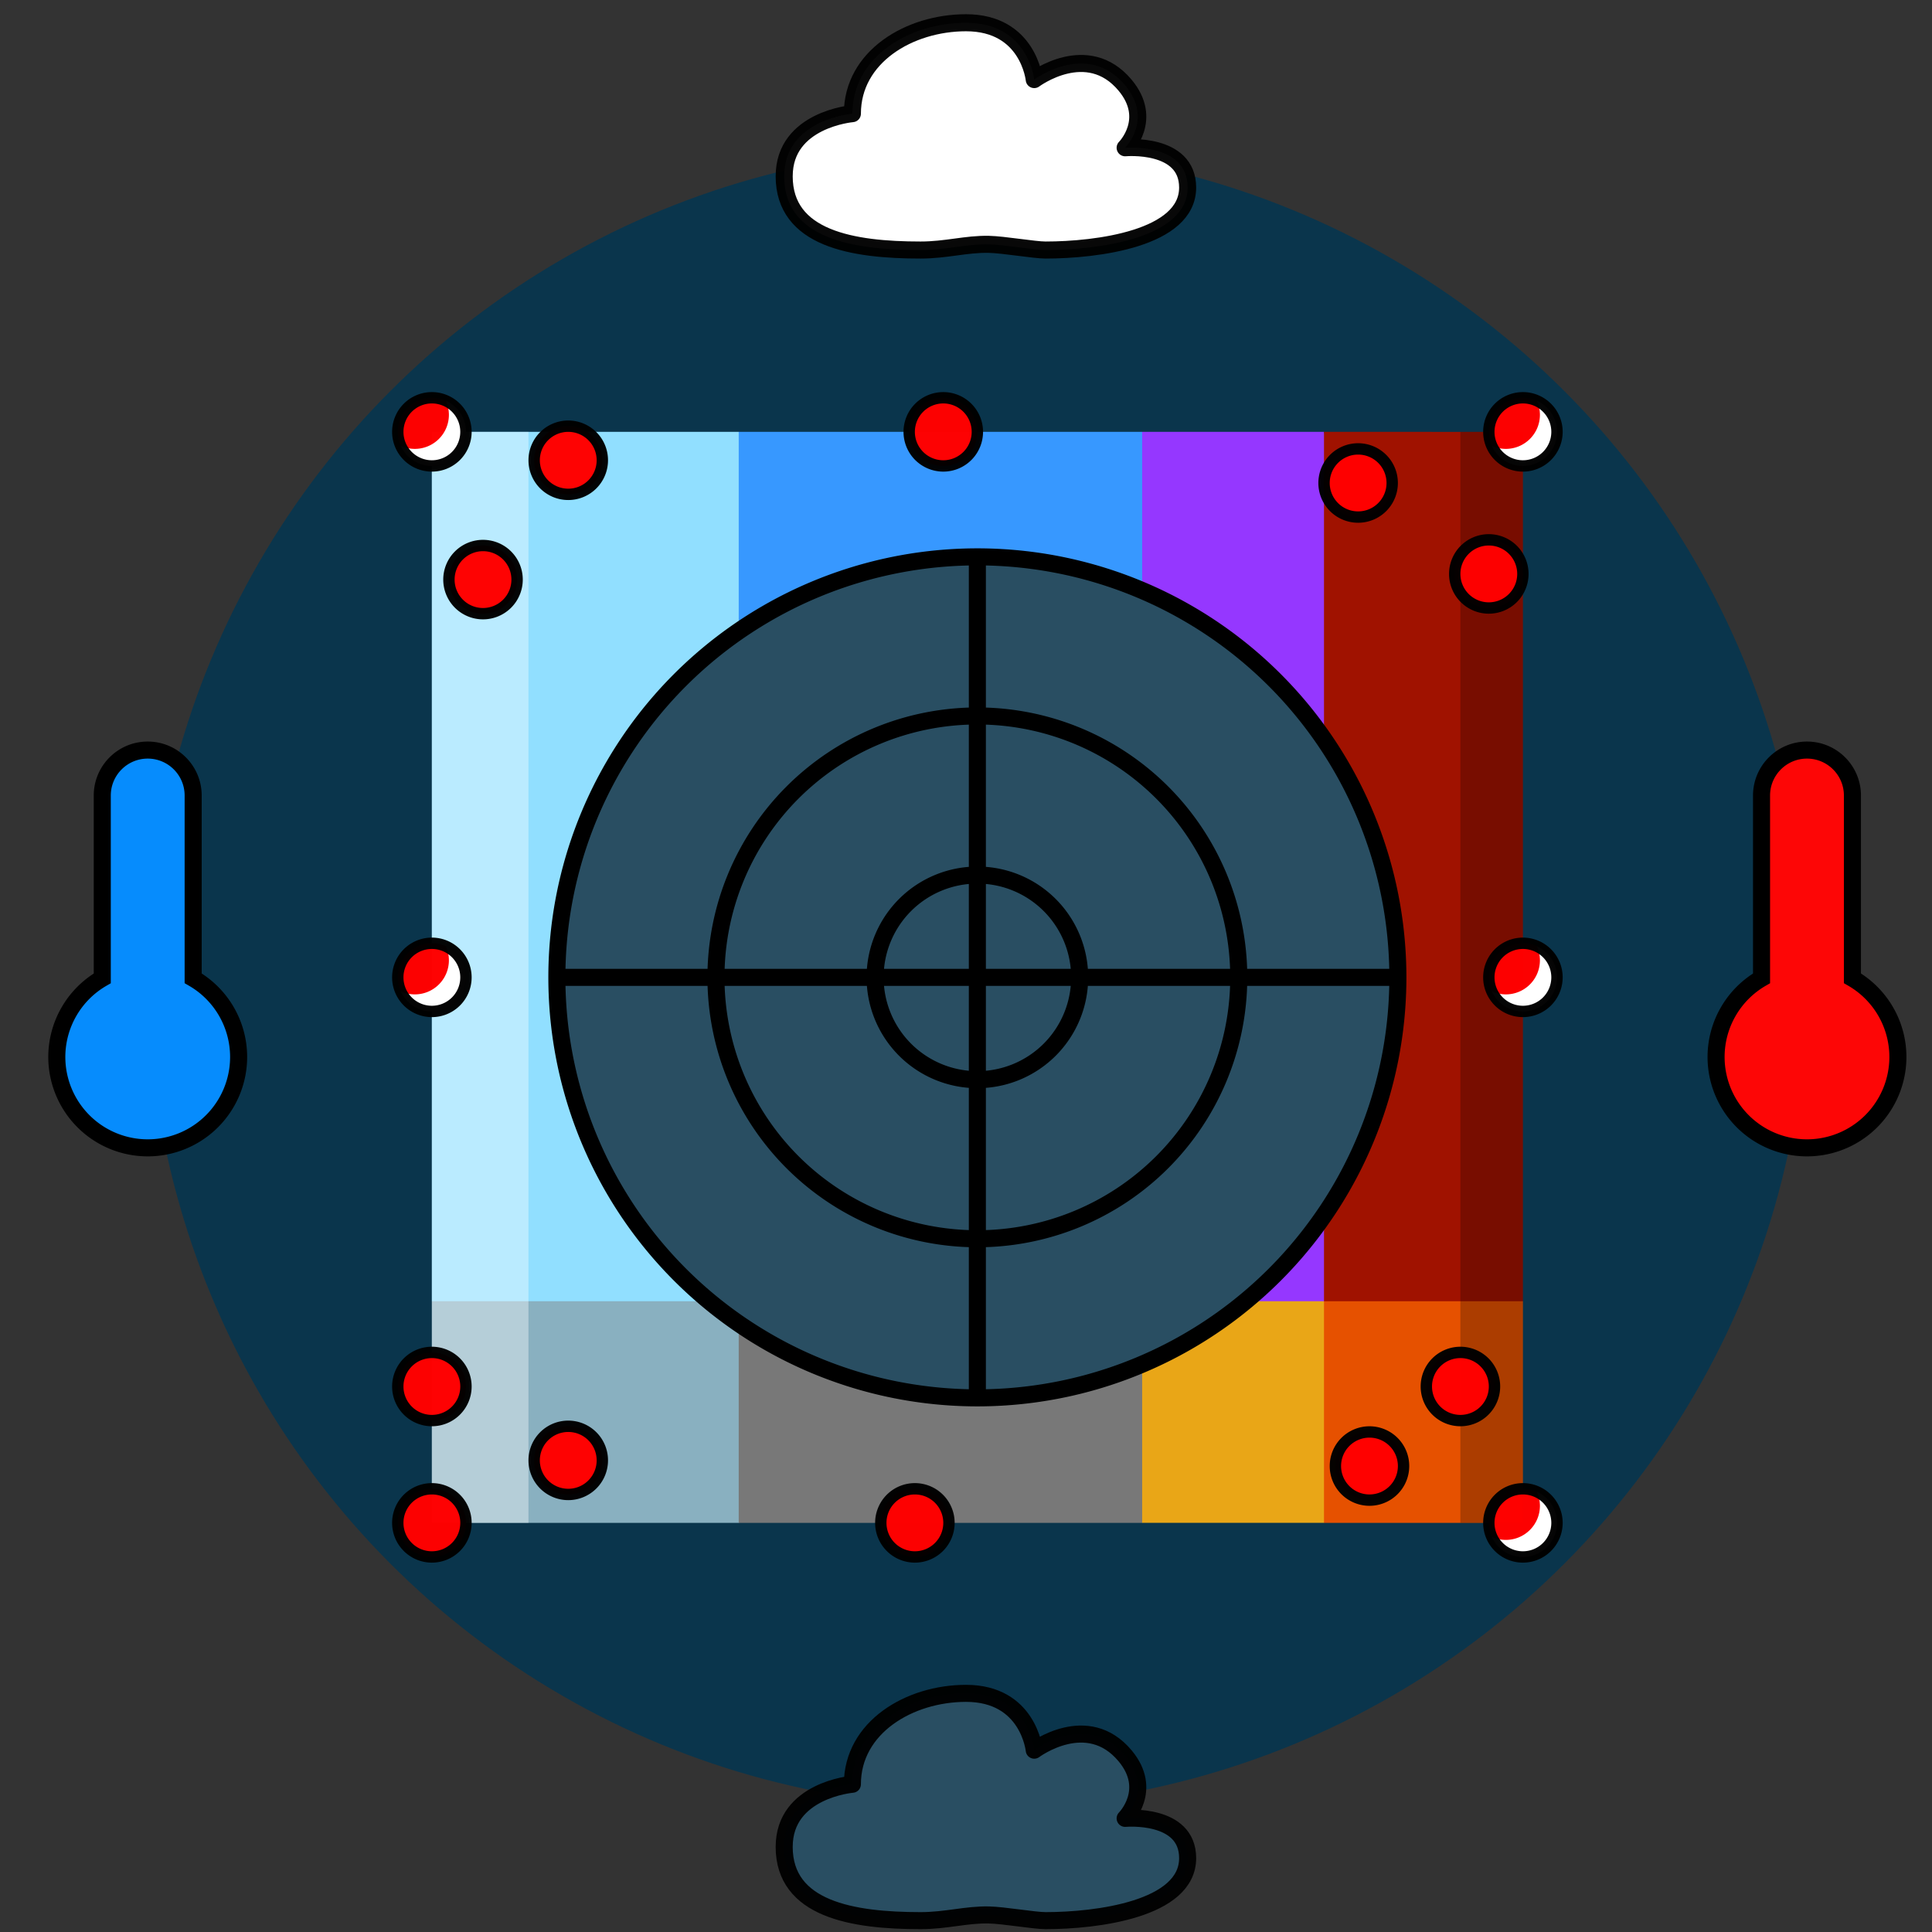 <?xml version="1.0" encoding="UTF-8" standalone="no"?>
<!-- Created with Inkscape (http://www.inkscape.org/) -->

<svg
   xmlns:dc="http://purl.org/dc/elements/1.1/"
   xmlns:cc="http://creativecommons.org/ns#"
   xmlns:rdf="http://www.w3.org/1999/02/22-rdf-syntax-ns#"
   xmlns:svg="http://www.w3.org/2000/svg"
   xmlns="http://www.w3.org/2000/svg"
   xmlns:sodipodi="http://sodipodi.sourceforge.net/DTD/sodipodi-0.dtd"
   xmlns:inkscape="http://www.inkscape.org/namespaces/inkscape"
   width="340"
   height="340"
   viewBox="0 0 89.958 89.958"
   version="1.1"
   id="svg8"
   inkscape:version="0.92.4 (5da689c313, 2019-01-14)"
   sodipodi:docname="Typy planet T0.svg">
  <rect x="0" y="0" width="89.958" height="89.958" fill="#333333" stroke="none"/>
  <defs
     id="defs2" />
  <sodipodi:namedview
     id="base"
     pagecolor="#ffffff"
     bordercolor="#666666"
     borderopacity="1.0"
     inkscape:pageopacity="0.0"
     inkscape:pageshadow="2"
     inkscape:zoom="1.4"
     inkscape:cx="219.11405"
     inkscape:cy="170.61372"
     inkscape:document-units="px"
     inkscape:current-layer="g2230"
     showgrid="true"
     units="px"
     inkscape:snap-object-midpoints="true"
     inkscape:snap-center="true"
     inkscape:snap-smooth-nodes="true"
     inkscape:window-width="1366"
     inkscape:window-height="745"
     inkscape:window-x="-8"
     inkscape:window-y="-8"
     inkscape:window-maximized="1"
     inkscape:snap-grids="true"
     inkscape:snap-nodes="true">
    <inkscape:grid
       type="xygrid"
       id="grid815"
       empspacing="4" />
  </sodipodi:namedview>
  <g
     inkscape:label="Layer 1"
     inkscape:groupmode="layer"
     id="layer1"
     transform="translate(0,-207.042)">
    <circle
       r="38.629"
       cy="252.55"
       cx="45.508"
       id="circle839"
       style="opacity:1;fill:#0a354c;fill-opacity:1;stroke:none;stroke-width:1.323;stroke-linecap:round;stroke-linejoin:round;stroke-miterlimit:4;stroke-dasharray:none;stroke-dashoffset:0;stroke-opacity:0.251;paint-order:normal" />
    <g
       id="g2230">
      <path
         id="path843"
         d="m 20.108,227.15 v 40.481 l 7.144,5.159 h 16.536 v -0.741 c -10.007,-0.872 -17.859,-9.266 -17.859,-19.5 0,-8.085 4.902,-15.025 11.895,-18.012 l -3.428,-7.388 z"
         style="opacity:1;fill:#91dfff;fill-opacity:1;stroke:none;stroke-width:0.265px;stroke-linecap:butt;stroke-linejoin:miter;stroke-opacity:1"
         inkscape:connector-curvature="0" />
      <path
         id="path845"
         d="m 34.396,227.15 v 9.283 c 3.157,-2.181 6.985,-3.462 11.113,-3.462 3.403,-1e-5 6.603,0.87 9.392,2.397 l -1.719,-8.218 z m 23.019,40.939 c -3.3,2.532 -7.426,4.041 -11.906,4.041 -1.197,0 -2.367,-0.114 -3.505,-0.319 l 1.785,0.981 h 13.626 z"
         style="opacity:1;fill:#3798ff;fill-opacity:1;stroke:none;stroke-width:0.265px;stroke-linecap:butt;stroke-linejoin:miter;stroke-opacity:1"
         inkscape:connector-curvature="0" />
      <path
         id="path847"
         d="m 53.181,227.15 v 7.383 c 6.999,2.985 11.906,9.928 11.906,18.017 0,7.408 -4.115,13.855 -10.184,17.18 l 2.511,3.06 h 8.864 v -25.4 l -4.63,-20.241 z"
         style="opacity:1;fill:#9537ff;fill-opacity:1;stroke:none;stroke-width:0.265px;stroke-linecap:butt;stroke-linejoin:miter;stroke-opacity:1"
         inkscape:connector-curvature="0" />
      <path
         id="path849"
         d="m 61.648,227.15 v 14.319 c 2.168,3.151 3.44,6.967 3.44,11.081 0,4.114 -1.272,7.93 -3.44,11.082 v 4 l 4.63,5.159 4.63,-5.159 v -40.481 z"
         style="opacity:1;fill:#a01200;fill-opacity:1;stroke:none;stroke-width:0.265px;stroke-linecap:butt;stroke-linejoin:miter;stroke-opacity:1"
         inkscape:connector-curvature="0" />
      <path
         id="path851"
         d="m 20.108,267.631 v 10.319 h 14.287 l 9.393,-5.159 -1.785,-0.981 c -3.373,-0.61 -6.446,-2.078 -8.98,-4.179 z"
         style="opacity:1;fill:#89b0c0;fill-opacity:1;stroke:none;stroke-width:0.265px;stroke-linecap:butt;stroke-linejoin:miter;stroke-opacity:1"
         inkscape:connector-curvature="0" />
      <path
         id="path853"
         d="m 34.396,268.667 v 9.283 h 18.785 l 4.233,-5.159 -2.511,-3.06 c -2.789,1.528 -5.99,2.399 -9.395,2.399 -4.128,0 -7.955,-1.281 -11.113,-3.462 z"
         style="opacity:1;fill:#787878;fill-opacity:1;stroke:none;stroke-width:0.265px;stroke-linecap:butt;stroke-linejoin:miter;stroke-opacity:1"
         inkscape:connector-curvature="0" />
      <path
         id="path855"
         d="m 57.993,267.631 c -1.444,1.197 -3.063,2.19 -4.812,2.936 v 7.382 h 8.467 l 4.63,-5.159 -4.63,-5.159 z"
         style="opacity:1;fill:#e9a617;fill-opacity:1;stroke:none;stroke-width:0.18px;stroke-linecap:butt;stroke-linejoin:miter;stroke-opacity:1"
         inkscape:connector-curvature="0" />
      <path
         style="opacity:1;fill:#e65100;fill-opacity:1;stroke:none;stroke-width:0.194px;stroke-linecap:butt;stroke-linejoin:miter;stroke-opacity:1"
         d="m 61.648,267.631 v 10.319 h 9.26 v -10.319 z"
         id="path857-3"
         inkscape:connector-curvature="0"
         sodipodi:nodetypes="ccccc" />
      <rect
         y="227.15"
         x="67.998"
         height="50.8"
         width="2.91"
         id="rect1515"
         style="opacity:1;fill:#000000;fill-opacity:0.251;stroke:none;stroke-width:0.794;stroke-linecap:butt;stroke-linejoin:round;stroke-miterlimit:4;stroke-dasharray:none;stroke-dashoffset:0;stroke-opacity:0.965;paint-order:normal" />
      <rect
         style="opacity:1;fill:#ffffff;fill-opacity:0.376;stroke:none;stroke-width:1.065;stroke-linecap:butt;stroke-linejoin:round;stroke-miterlimit:4;stroke-dasharray:none;stroke-dashoffset:0;stroke-opacity:0.965;paint-order:normal"
         id="rect3047"
         width="4.498"
         height="50.8"
         x="20.108"
         y="227.15" />
    </g>
    <path
       id="circle837"
       style="opacity:1;fill:#ffffff;fill-opacity:0.125;stroke:#000000;stroke-width:0.794;stroke-linecap:butt;stroke-linejoin:round;stroke-miterlimit:4;stroke-dasharray:none;stroke-dashoffset:0.2;stroke-opacity:1;paint-order:normal"
       d="m 50.271,252.55 a 4.762,4.762 0 0 1 -4.762,4.763 4.762,4.762 0 0 1 -4.762,-4.763 4.762,4.762 0 0 1 4.762,-4.763 4.762,4.762 0 0 1 4.762,4.763 z m 7.408,0 a 12.171,12.171 0 0 1 -12.171,12.171 12.171,12.171 0 0 1 -12.171,-12.171 12.171,12.171 0 0 1 12.171,-12.171 12.171,12.171 0 0 1 12.171,12.171 z m -12.171,-19.579 v 39.158 M 25.929,252.55 H 65.088 m 0,0 A 19.579,19.579 0 0 1 45.508,272.129 19.579,19.579 0 0 1 25.929,252.55 19.579,19.579 0 0 1 45.508,232.971 19.579,19.579 0 0 1 65.088,252.55 Z" />
    <g
       id="g914">
      <path
         inkscape:connector-curvature="0"
         id="path921"
         d="m 6.879,241.967 c -1.169,0 -2.117,0.948 -2.117,2.117 v 8.511 a 4.233,4.233 0 0 0 -2.117,3.66 4.233,4.233 0 0 0 4.233,4.233 4.233,4.233 0 0 0 4.233,-4.233 4.233,4.233 0 0 0 -2.117,-3.662 v -8.509 c 1.9e-6,-1.169 -0.948,-2.117 -2.117,-2.117 z"
         style="opacity:1;fill:#068cfd;fill-opacity:1;stroke:#000000;stroke-width:0.794;stroke-linecap:square;stroke-linejoin:miter;stroke-miterlimit:4;stroke-dasharray:none;stroke-dashoffset:0;stroke-opacity:1;paint-order:normal" />
      <path
         inkscape:connector-curvature="0"
         style="opacity:1;fill:#fd0606;fill-opacity:1;stroke:#000000;stroke-width:0.794;stroke-linecap:square;stroke-linejoin:miter;stroke-miterlimit:4;stroke-dasharray:none;stroke-dashoffset:0;stroke-opacity:1;paint-order:normal"
         d="m 84.138,241.967 c -1.169,0 -2.117,0.948 -2.117,2.117 v 8.511 a 4.233,4.233 0 0 0 -2.117,3.66 4.233,4.233 0 0 0 4.233,4.233 4.233,4.233 0 0 0 4.233,-4.233 4.233,4.233 0 0 0 -2.117,-3.662 v -8.509 c 3e-6,-1.169 -0.948,-2.117 -2.117,-2.117 z"
         id="path839" />
      <path
         sodipodi:nodetypes="sscsscscscs"
         inkscape:connector-curvature="0"
         id="path906"
         d="m 36.513,215.244 c 0,2.91 3.175,3.44 6.35,3.44 1.198,0 2.113,-0.286 3.175,-0.265 0.711,0.015 2.117,0.265 2.646,0.265 2.381,0 6.615,-0.529 6.615,-2.91 0,-2.117 -2.91,-1.852 -2.91,-1.852 0,0 1.323,-1.323 6e-6,-2.91 -1.764,-2.117 -4.233,-0.265 -4.233,-0.265 0,0 -0.265,-2.646 -3.175,-2.646 -2.646,0 -5.292,1.587 -5.292,4.233 0,0 -3.175,0.265 -3.175,2.91 z"
         style="fill:#ffffff;fill-opacity:1;stroke:#000000;stroke-width:0.794;stroke-linecap:butt;stroke-linejoin:round;stroke-miterlimit:4;stroke-dasharray:none;stroke-opacity:0.965" />
      <path
         style="fill:#294e62;fill-opacity:1;stroke:#000000;stroke-width:0.794;stroke-linecap:butt;stroke-linejoin:round;stroke-miterlimit:4;stroke-dasharray:none;stroke-opacity:0.965"
         d="m 36.513,293.031 c 0,2.91 3.175,3.44 6.35,3.44 1.198,0 2.113,-0.286 3.175,-0.265 0.711,0.015 2.117,0.265 2.646,0.265 2.381,0 6.615,-0.529 6.615,-2.91 0,-2.117 -2.91,-1.852 -2.91,-1.852 0,0 1.323,-1.323 6e-6,-2.91 -1.764,-2.117 -4.233,-0.265 -4.233,-0.265 0,0 -0.265,-2.646 -3.175,-2.646 -2.646,0 -5.292,1.587 -5.292,4.233 0,0 -3.175,0.265 -3.175,2.91 z"
         id="path908"
         inkscape:connector-curvature="0"
         sodipodi:nodetypes="sscsscscscs" />
    </g>
    <g
       id="g865">
      <path
         inkscape:connector-curvature="0"
         d="m 21.696,252.55 a 1.587,1.587 0 0 1 -1.587,1.587 1.587,1.587 0 0 1 -1.587,-1.587 1.587,1.587 0 0 1 1.587,-1.587 1.587,1.587 0 0 1 1.587,1.587 z m 0,19.05 a 1.587,1.587 0 0 1 -1.587,1.587 1.587,1.587 0 0 1 -1.587,-1.587 1.587,1.587 0 0 1 1.587,-1.587 1.587,1.587 0 0 1 1.587,1.587 z m 0,6.35 a 1.587,1.587 0 0 1 -1.587,1.587 1.587,1.587 0 0 1 -1.587,-1.587 1.587,1.587 0 0 1 1.587,-1.587 1.587,1.587 0 0 1 1.587,1.587 z m 6.35,-2.91 a 1.587,1.587 0 0 1 -1.587,1.587 1.587,1.587 0 0 1 -1.587,-1.587 1.587,1.587 0 0 1 1.587,-1.587 1.587,1.587 0 0 1 1.587,1.587 z m 16.14,2.91 a 1.587,1.587 0 0 1 -1.587,1.587 1.587,1.587 0 0 1 -1.587,-1.587 1.587,1.587 0 0 1 1.587,-1.587 1.587,1.587 0 0 1 1.587,1.587 z m 21.167,-2.646 a 1.587,1.587 0 0 1 -1.587,1.587 1.587,1.587 0 0 1 -1.587,-1.587 1.587,1.587 0 0 1 1.587,-1.587 1.587,1.587 0 0 1 1.587,1.587 z m 7.144,2.646 a 1.587,1.587 0 0 1 -1.587,1.587 1.587,1.587 0 0 1 -1.587,-1.587 1.587,1.587 0 0 1 1.587,-1.587 1.587,1.587 0 0 1 1.587,1.587 z m -2.91,-6.35 a 1.587,1.587 0 0 1 -1.587,1.587 1.587,1.587 0 0 1 -1.587,-1.587 1.587,1.587 0 0 1 1.587,-1.587 1.587,1.587 0 0 1 1.587,1.587 z m 2.91,-19.05 a 1.587,1.587 0 0 1 -1.587,1.587 1.587,1.587 0 0 1 -1.587,-1.587 1.587,1.587 0 0 1 1.587,-1.587 1.587,1.587 0 0 1 1.587,1.587 z m -1.588,-18.785 a 1.587,1.587 0 0 1 -1.587,1.587 1.587,1.587 0 0 1 -1.587,-1.587 1.587,1.587 0 0 1 1.587,-1.587 1.587,1.587 0 0 1 1.587,1.587 z m 1.588,-6.615 a 1.587,1.587 0 0 1 -1.587,1.587 1.587,1.587 0 0 1 -1.587,-1.587 1.587,1.587 0 0 1 1.587,-1.587 1.587,1.587 0 0 1 1.587,1.587 z m -7.673,2.381 a 1.587,1.587 0 0 1 -1.587,1.587 1.587,1.587 0 0 1 -1.587,-1.587 1.587,1.587 0 0 1 1.587,-1.587 1.587,1.587 0 0 1 1.587,1.587 z M 45.508,227.15 a 1.587,1.587 0 0 1 -1.587,1.587 1.587,1.587 0 0 1 -1.587,-1.587 1.587,1.587 0 0 1 1.587,-1.587 1.587,1.587 0 0 1 1.587,1.587 z m -23.812,0 a 1.587,1.587 0 0 1 -1.587,1.587 1.587,1.587 0 0 1 -1.587,-1.587 1.587,1.587 0 0 1 1.587,-1.587 1.587,1.587 0 0 1 1.587,1.587 z m 6.35,1.323 a 1.587,1.587 0 0 1 -1.587,1.587 1.587,1.587 0 0 1 -1.587,-1.587 1.587,1.587 0 0 1 1.587,-1.587 1.587,1.587 0 0 1 1.587,1.587 z m -3.969,5.556 a 1.587,1.587 0 0 1 -1.587,1.587 1.587,1.587 0 0 1 -1.587,-1.587 1.587,1.587 0 0 1 1.587,-1.587 1.587,1.587 0 0 1 1.587,1.587 z"
         style="opacity:1;fill:#ff0101;fill-opacity:0.985;stroke:none;stroke-width:0.529;stroke-linecap:butt;stroke-linejoin:round;stroke-miterlimit:4;stroke-dasharray:none;stroke-dashoffset:0;stroke-opacity:0.98;paint-order:normal"
         id="circle947" />
      <path
         d="m 20.759,225.704 a 1.587,1.588 0 0 1 0.143,0.652 1.587,1.588 0 0 1 -1.587,1.587 1.587,1.588 0 0 1 -0.651,-0.141 1.588,1.588 0 0 0 1.445,0.935 1.588,1.588 0 0 0 1.587,-1.587 1.588,1.588 0 0 0 -0.936,-1.446 z m 0,25.4 a 1.587,1.588 0 0 1 0.143,0.652 1.587,1.588 0 0 1 -1.587,1.587 1.587,1.588 0 0 1 -0.651,-0.141 1.588,1.588 0 0 0 1.445,0.935 1.588,1.588 0 0 0 1.587,-1.587 1.588,1.588 0 0 0 -0.936,-1.446 z m 50.8,25.4 a 1.587,1.588 0 0 1 0.143,0.652 1.587,1.588 0 0 1 -1.587,1.587 1.587,1.588 0 0 1 -0.651,-0.141 1.588,1.588 0 0 0 1.445,0.935 1.588,1.588 0 0 0 1.587,-1.587 1.588,1.588 0 0 0 -0.936,-1.446 z m 0,-25.4 a 1.587,1.588 0 0 1 0.143,0.652 1.587,1.588 0 0 1 -1.587,1.587 1.587,1.588 0 0 1 -0.651,-0.141 1.588,1.588 0 0 0 1.445,0.935 1.588,1.588 0 0 0 1.587,-1.587 1.588,1.588 0 0 0 -0.936,-1.446 z m -10e-7,-25.4 a 1.587,1.588 0 0 1 0.143,0.652 1.587,1.588 0 0 1 -1.587,1.587 1.587,1.588 0 0 1 -0.651,-0.141 1.588,1.588 0 0 0 1.445,0.935 1.588,1.588 0 0 0 1.587,-1.587 1.588,1.588 0 0 0 -0.936,-1.446 z"
         style="opacity:1;fill:#ffffff;fill-opacity:1;stroke:none;stroke-width:0.866;stroke-linecap:butt;stroke-linejoin:round;stroke-miterlimit:4;stroke-dasharray:none;stroke-dashoffset:0;stroke-opacity:0.98;paint-order:normal"
         id="path857" />
      <path
         id="path834"
         style="opacity:1;fill:none;fill-opacity:0.985;stroke:#000000;stroke-width:0.529;stroke-linecap:butt;stroke-linejoin:round;stroke-miterlimit:4;stroke-dasharray:none;stroke-dashoffset:0;stroke-opacity:0.98;paint-order:normal"
         d="m 21.696,252.55 a 1.587,1.587 0 0 1 -1.587,1.587 1.587,1.587 0 0 1 -1.587,-1.587 1.587,1.587 0 0 1 1.587,-1.587 1.587,1.587 0 0 1 1.587,1.587 z m 0,19.05 a 1.587,1.587 0 0 1 -1.587,1.587 1.587,1.587 0 0 1 -1.587,-1.587 1.587,1.587 0 0 1 1.587,-1.587 1.587,1.587 0 0 1 1.587,1.587 z m 0,6.35 a 1.587,1.587 0 0 1 -1.587,1.587 1.587,1.587 0 0 1 -1.587,-1.587 1.587,1.587 0 0 1 1.587,-1.587 1.587,1.587 0 0 1 1.587,1.587 z m 6.35,-2.91 a 1.587,1.587 0 0 1 -1.587,1.587 1.587,1.587 0 0 1 -1.587,-1.587 1.587,1.587 0 0 1 1.587,-1.587 1.587,1.587 0 0 1 1.587,1.587 z m 16.14,2.91 a 1.587,1.587 0 0 1 -1.587,1.587 1.587,1.587 0 0 1 -1.587,-1.587 1.587,1.587 0 0 1 1.587,-1.587 1.587,1.587 0 0 1 1.587,1.587 z m 21.167,-2.646 a 1.587,1.587 0 0 1 -1.587,1.587 1.587,1.587 0 0 1 -1.587,-1.587 1.587,1.587 0 0 1 1.587,-1.587 1.587,1.587 0 0 1 1.587,1.587 z m 7.144,2.646 a 1.587,1.587 0 0 1 -1.587,1.587 1.587,1.587 0 0 1 -1.587,-1.587 1.587,1.587 0 0 1 1.587,-1.587 1.587,1.587 0 0 1 1.587,1.587 z m -2.91,-6.35 a 1.587,1.587 0 0 1 -1.587,1.587 1.587,1.587 0 0 1 -1.587,-1.587 1.587,1.587 0 0 1 1.587,-1.587 1.587,1.587 0 0 1 1.587,1.587 z m 2.91,-19.05 a 1.587,1.587 0 0 1 -1.587,1.587 1.587,1.587 0 0 1 -1.587,-1.587 1.587,1.587 0 0 1 1.587,-1.587 1.587,1.587 0 0 1 1.587,1.587 z m -1.588,-18.785 a 1.587,1.587 0 0 1 -1.587,1.587 1.587,1.587 0 0 1 -1.587,-1.587 1.587,1.587 0 0 1 1.587,-1.587 1.587,1.587 0 0 1 1.587,1.587 z m 1.588,-6.615 a 1.587,1.587 0 0 1 -1.587,1.587 1.587,1.587 0 0 1 -1.587,-1.587 1.587,1.587 0 0 1 1.587,-1.587 1.587,1.587 0 0 1 1.587,1.587 z m -7.673,2.381 a 1.587,1.587 0 0 1 -1.587,1.587 1.587,1.587 0 0 1 -1.587,-1.587 1.587,1.587 0 0 1 1.587,-1.587 1.587,1.587 0 0 1 1.587,1.587 z M 45.508,227.15 a 1.587,1.587 0 0 1 -1.587,1.587 1.587,1.587 0 0 1 -1.587,-1.587 1.587,1.587 0 0 1 1.587,-1.587 1.587,1.587 0 0 1 1.587,1.587 z m -23.812,0 a 1.587,1.587 0 0 1 -1.587,1.587 1.587,1.587 0 0 1 -1.587,-1.587 1.587,1.587 0 0 1 1.587,-1.587 1.587,1.587 0 0 1 1.587,1.587 z m 6.35,1.323 a 1.587,1.587 0 0 1 -1.587,1.587 1.587,1.587 0 0 1 -1.587,-1.587 1.587,1.587 0 0 1 1.587,-1.587 1.587,1.587 0 0 1 1.587,1.587 z m -3.969,5.556 a 1.587,1.587 0 0 1 -1.587,1.587 1.587,1.587 0 0 1 -1.587,-1.587 1.587,1.587 0 0 1 1.587,-1.587 1.587,1.587 0 0 1 1.587,1.587 z"
         inkscape:connector-curvature="0" />
    </g>
  </g>
</svg>
